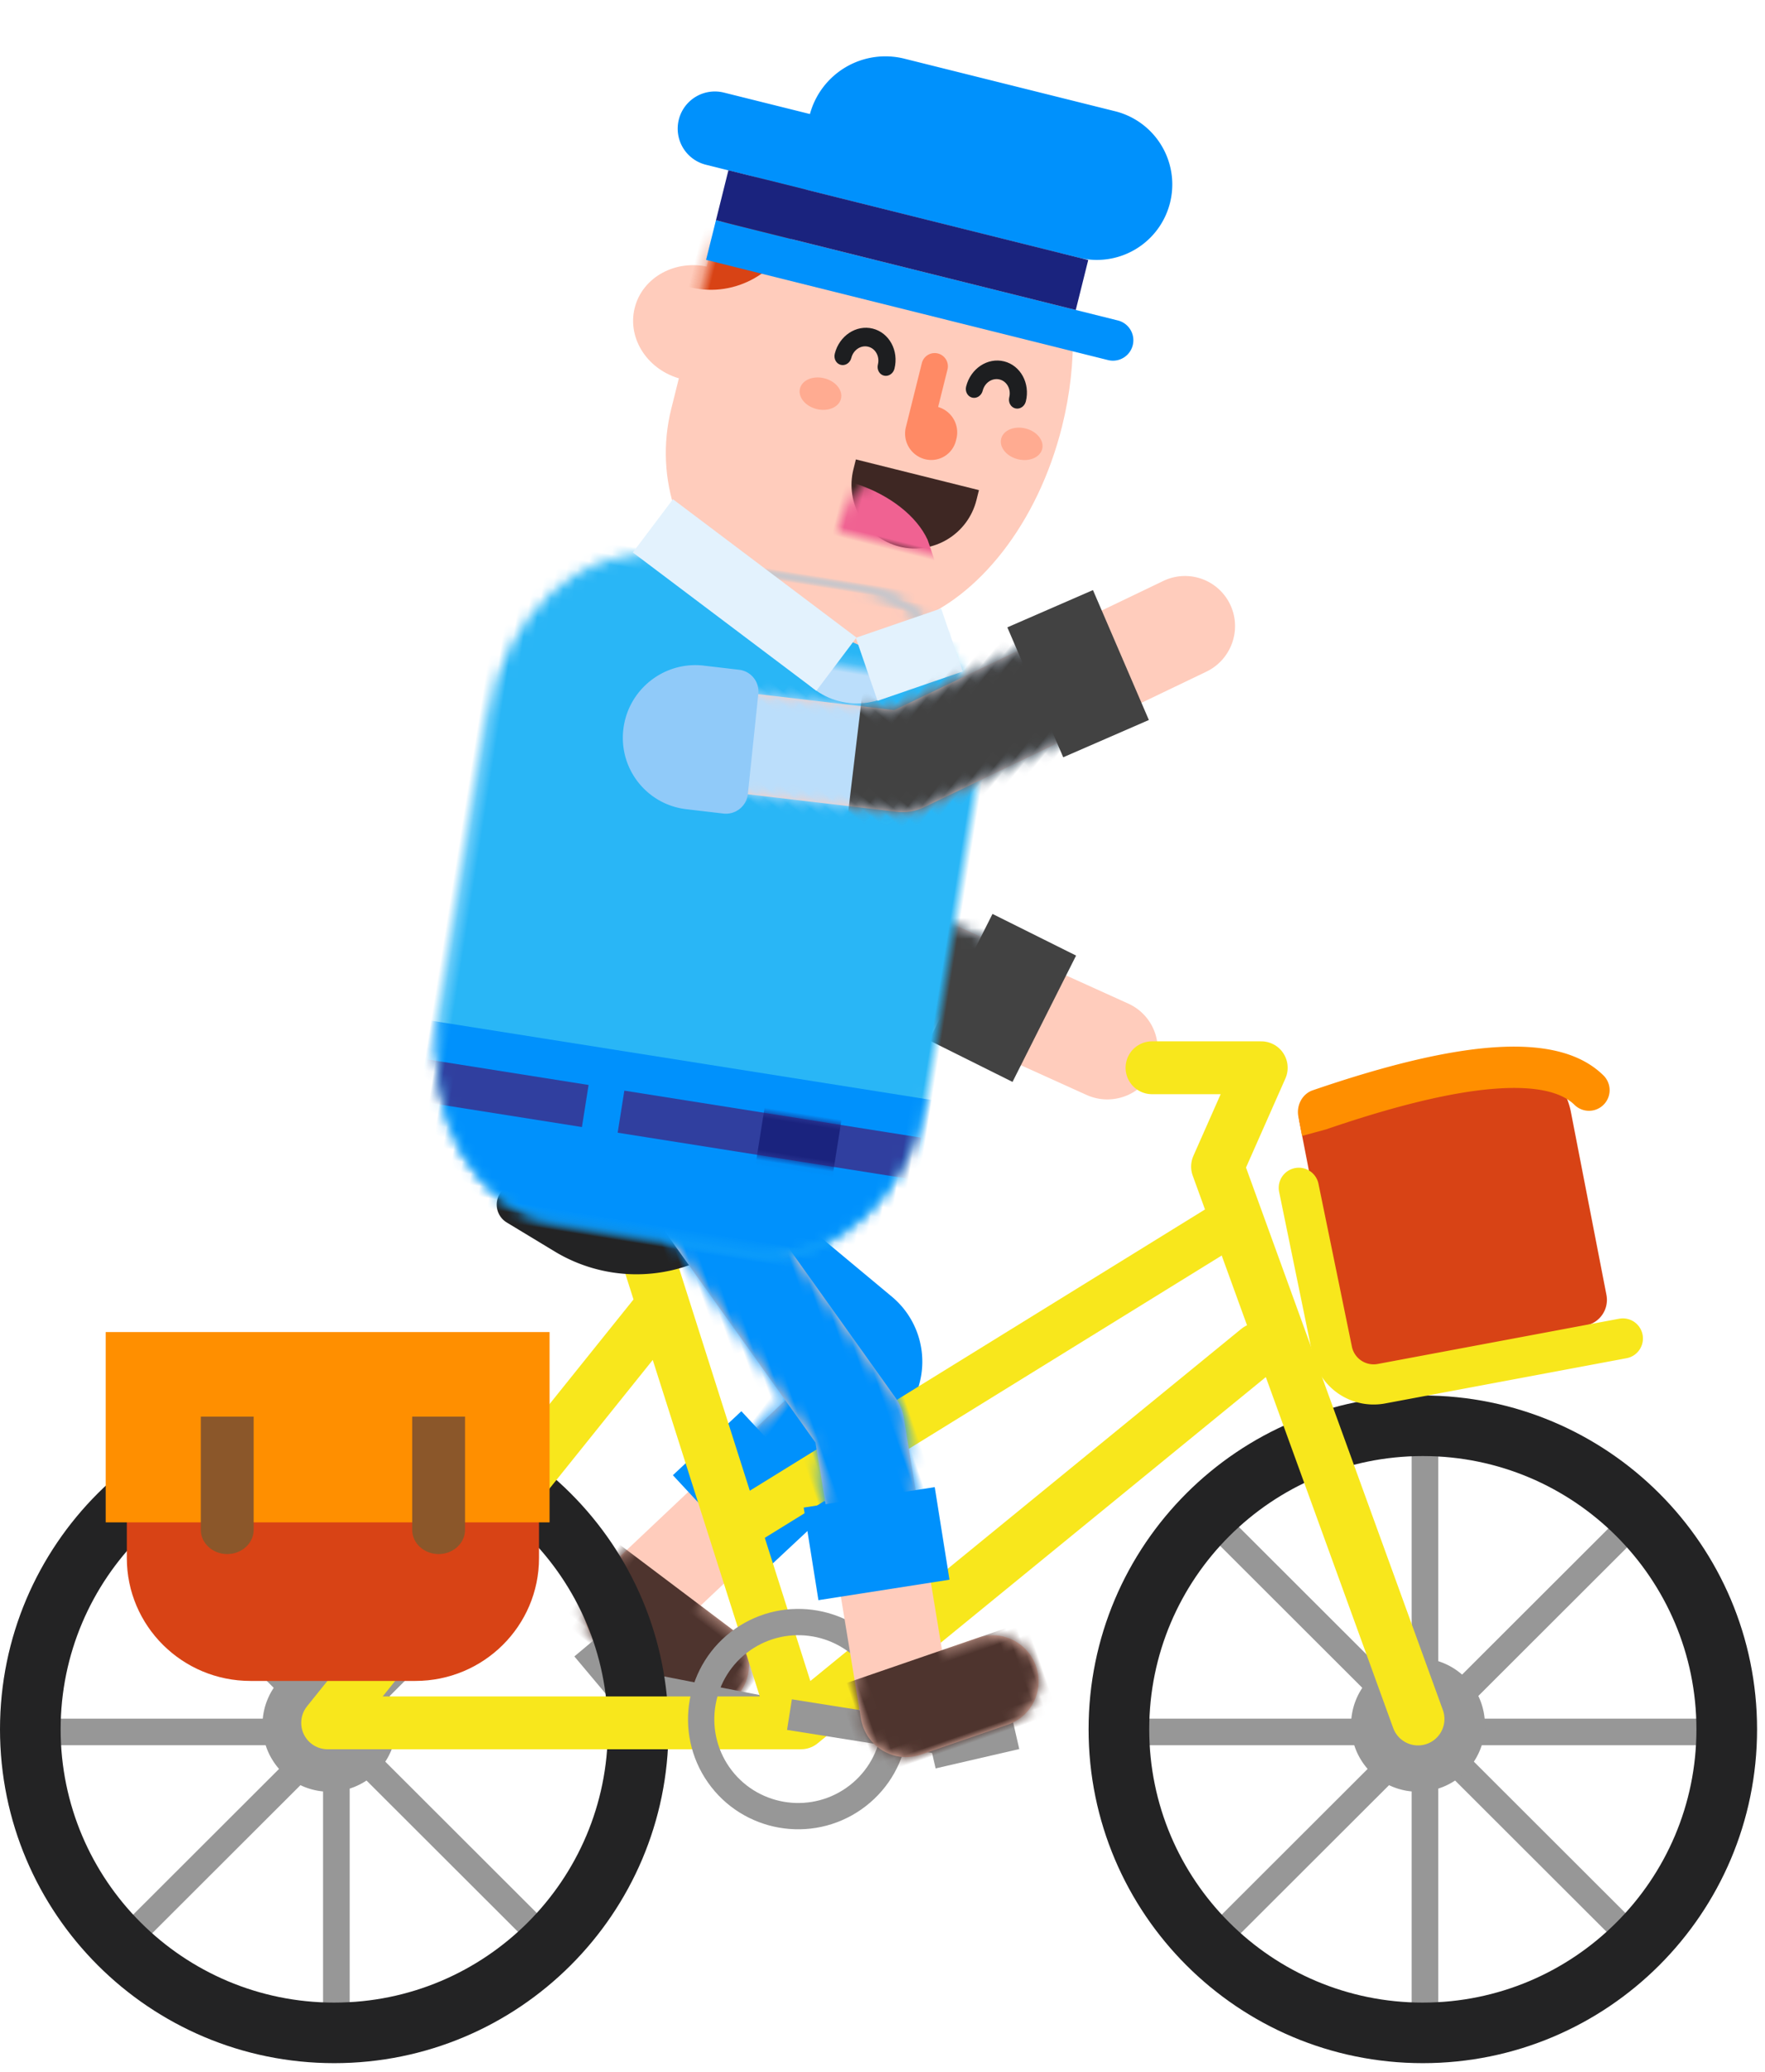 <svg xmlns="http://www.w3.org/2000/svg" xmlns:xlink="http://www.w3.org/1999/xlink" width="167" height="196" viewBox="0 0 167 196">
    <defs>
        <path id="a" d="M4.31 27.304c-2.38 0-4.31 1.947-4.31 4.348S1.93 36 4.31 36h8.714c2.672 0 4.7-2.426 4.249-5.082L12.842 4.843C12.084 1.893 10.44.42 7.912.42 4.12.42 4.12 4.986 4.175 5.31l3.737 21.995H4.31z"/>
        <path id="c" d="M21.202 18.731l15.557-9.838a4.783 4.783 0 0 0 1.49-6.577A4.732 4.732 0 0 0 31.705.819L14.982 11.395a4.762 4.762 0 0 0-1.757 1.986L.547 40.135C-.58 42.513.425 45.359 2.791 46.49a4.735 4.735 0 0 0 6.325-2.255L21.202 18.73z"/>
        <path id="e" d="M21.202 18.731l15.557-9.838a4.783 4.783 0 0 0 1.49-6.577A4.732 4.732 0 0 0 31.705.819L14.982 11.395a4.762 4.762 0 0 0-1.757 1.986L.547 40.135C-.58 42.513.425 45.359 2.791 46.49a4.735 4.735 0 0 0 6.325-2.255L21.202 18.73z"/>
        <path id="g" d="M5.263 10.695l2.85-1.802a4.783 4.783 0 0 0 1.49-6.577A4.732 4.732 0 0 0 3.059.819L.069 2.71l5.194 7.986z"/>
        <path id="h" d="M15.173.079C6.747.485 0 11.039 0 23.696c0 9.502 3.803 17.68 9.264 21.339l16.878 1.563c6.133-2.59 10.138-8.739 10.138-15.563 0-9.542 0-14.343-.002-14.402-.143-9.29-7.575-16.701-16.6-16.554h-4.505z"/>
        <path id="j" d="M6 0c3.314 0 6 2.704 6 6.04V7H0v-.96C0 2.704 2.686 0 6 0z"/>
        <path id="l" d="M4.31 51.304c-2.38 0-4.31 1.947-4.31 4.348S1.93 60 4.31 60h8.714c2.672 0 4.7-2.426 4.249-5.082l-4.431-26.075 6.84-23.076c.682-2.3-.615-4.723-2.895-5.41-2.281-.689-4.683.619-5.365 2.92L4.293 27.327c-.19.642-.23 1.32-.118 1.98l3.737 21.996H4.31z"/>
        <path id="n" d="M13.863 0C6.207 0 0 7.84 0 17.513v28.72c0 9.672 6.207 17.513 13.863 17.513h18.992c7.657 0 13.863-7.84 13.863-17.512V17.513C46.718 7.84 40.512 0 32.855 0H13.863z"/>
        <path id="p" d="M3.29 2.845l11.951-.053v12.195H3.315z"/>
        <path id="r" d="M0 0h28.431v4.028H0z"/>
        <path id="t" d="M21.202 18.731l15.557-9.838a4.783 4.783 0 0 0 1.49-6.577A4.732 4.732 0 0 0 31.705.819L14.982 11.395a4.762 4.762 0 0 0-1.757 1.986L.547 40.135C-.58 42.513.425 45.359 2.791 46.49a4.735 4.735 0 0 0 6.325-2.255L21.202 18.73z"/>
        <path id="v" d="M21.202 18.731l15.557-9.838a4.783 4.783 0 0 0 1.49-6.577A4.732 4.732 0 0 0 31.705.819L14.982 11.395a4.762 4.762 0 0 0-1.757 1.986L.547 40.135C-.58 42.513.425 45.359 2.791 46.49a4.735 4.735 0 0 0 6.325-2.255L21.202 18.73z"/>
        <path id="x" d="M5.263 10.695l2.85-1.802a4.783 4.783 0 0 0 1.49-6.577A4.732 4.732 0 0 0 3.059.819L.069 2.71l5.194 7.986z"/>
    </defs>
    <g fill="none" fill-rule="evenodd">
        <path fill="#0091FC" d="M84.327 135.455l1.423-1.968a8 8 0 0 0-1.363-10.834L74 114v6.738l10.327 14.717z"/>
        <g transform="scale(-1 1) rotate(-37 156.966 200.474)">
            <mask id="b" fill="#fff">
                <use xlink:href="#a"/>
            </mask>
            <use fill="#FFCCBC" fill-rule="nonzero" xlink:href="#a"/>
            <path fill="#4E342E" d="M-20 27.304h39.828v13.913H-20z" mask="url(#b)"/>
            <path fill="#0091FC" d="M1.897-28H30.69v43.13H1.897z" mask="url(#b)"/>
        </g>
        <path fill="#0091FC" fill-rule="nonzero" d="M72.206 148.738l-8.54-9.198 6.48-6.053 8.54 9.198z"/>
        <g fill="#979797">
            <path d="M75.31 161.004l-16.154-3.146-.558 2.876 16.154 3.146z"/>
            <path d="M61.811 161.023l-5.224-6.221-2.242 1.88 5.224 6.221z"/>
        </g>
        <path fill="#F8E71C" d="M117.211 112.428l-48.016 29.66 2.393 3.854 48.017-29.66z"/>
        <path fill="#979797" d="M133.567 192.406h2.519v-57.54h-2.519z"/>
        <path fill="#979797" d="M105.866 165.082h57.626v-2.515h-57.626z"/>
        <path fill="#979797" d="M115.289 184.973l40.747-40.687-1.78-1.779-40.749 40.688z"/>
        <path fill="#979797" d="M156.036 183.195l-40.747-40.688-1.782 1.779 40.748 40.687z"/>
        <path fill="#979797" d="M134.168 169.48a6.327 6.327 0 0 0 6.332-6.322 6.327 6.327 0 0 0-6.332-6.322 6.327 6.327 0 0 0-6.332 6.322 6.327 6.327 0 0 0 6.332 6.323"/>
        <path fill="#232324" d="M134.625 195.155c-17.466 0-31.625-14.138-31.625-31.578 0-17.44 14.159-31.577 31.625-31.577 17.465 0 31.624 14.138 31.624 31.577 0 17.44-14.159 31.578-31.624 31.578m0-5.729c14.297 0 25.887-11.573 25.887-25.849 0-14.275-11.59-25.848-25.887-25.848-14.298 0-25.888 11.573-25.888 25.848 0 14.276 11.59 25.85 25.888 25.85"/>
        <g transform="rotate(-91 82.84 21.61)">
            <mask id="d" fill="#fff">
                <use xlink:href="#c"/>
            </mask>
            <use fill="#FFCCBC" fill-rule="nonzero" xlink:href="#c"/>
            <path fill="#BBDEFB" d="M-2.81 25.817l21.469 14.83 9.237-19.119 16.802-15.95-5.78-10.594L13.156-.469 2.834 17.815z" mask="url(#d)"/>
            <mask id="f" fill="#fff">
                <use xlink:href="#e"/>
            </mask>
            <path fill="#424242" d="M29.103 41.613L0 26.597.012 5.53h9.044l8.637 1.64 7.305 11.593z" mask="url(#f)"/>
        </g>
        <path fill="#424242" fill-rule="nonzero" d="M95.802 102.338l6.014-11.95-7.908-3.94-6.014 11.95z"/>
        <use fill="#90CAF9" fill-rule="nonzero" transform="rotate(-91 68.518 7.534)" xlink:href="#g"/>
        <path fill="#90CAF9" fill-rule="nonzero" d="M74.524 69.59a2.065 2.065 0 0 1-.573 2.847l-7.894 5.332a2.087 2.087 0 0 1-2.91-.58l-1.942-2.955c-2.07-3.151-1.182-7.376 1.985-9.436 3.167-2.06 7.412-1.177 9.483 1.974l1.851 2.818zm-4.603.564l-.732-1.115a2.696 2.696 0 0 0-3.721-.775 2.667 2.667 0 0 0-.78 3.703l.784 1.192 4.45-3.005z"/>
        <path fill="#979797" d="M30.567 192.406h2.519v-57.54h-2.519z"/>
        <path fill="#979797" d="M2.866 165.082h57.626v-2.515H2.866z"/>
        <path fill="#979797" d="M12.289 184.973l40.747-40.687-1.78-1.779-40.749 40.688z"/>
        <path fill="#979797" d="M53.036 183.195L12.29 142.507l-1.782 1.779 40.748 40.687z"/>
        <path fill="#979797" d="M31.168 169.48a6.327 6.327 0 0 0 6.332-6.322 6.327 6.327 0 0 0-6.332-6.322 6.327 6.327 0 0 0-6.332 6.322 6.327 6.327 0 0 0 6.332 6.323"/>
        <path fill="#232324" d="M31.625 195.155C14.159 195.155 0 181.017 0 163.577 0 146.137 14.159 132 31.625 132c17.465 0 31.624 14.138 31.624 31.577 0 17.44-14.159 31.578-31.624 31.578m0-5.729c14.297 0 25.887-11.573 25.887-25.849 0-14.275-11.59-25.848-25.887-25.848-14.298 0-25.888 11.573-25.888 25.848 0 14.276 11.59 25.85 25.888 25.85"/>
        <path stroke="#F8E71C" stroke-linecap="round" stroke-linejoin="round" stroke-width="5" d="M119.031 127.634l-43.249 35.331H31L62.277 124M75.003 162.006L61 118"/>
        <path fill="#232324" d="M48.826 111.99l26.82-1.985a1.968 1.968 0 1 1 1.077 3.698l-9.45 5.062a14.946 14.946 0 0 1-14.788-.386l-4.535-2.743a1.967 1.967 0 0 1 .876-3.646"/>
        <path stroke="#F8E71C" stroke-linecap="round" stroke-linejoin="round" stroke-width="5" d="M134.17 162.6l-18.969-52.253 4.135-9.347H109"/>
        <g>
            <path fill="#D84315" d="M12 128h39v19.375C51 153.795 45.762 159 39.3 159H23.7c-6.462 0-11.7-5.205-11.7-11.625V128z"/>
            <path fill="#FF8F00" d="M10 144h42v-18H10z"/>
            <path fill="#8B572A" d="M19 134h5v10.706c0 1.267-1.12 2.294-2.5 2.294s-2.5-1.027-2.5-2.294V134zM39 134h5v10.706c0 1.267-1.12 2.294-2.5 2.294s-2.5-1.027-2.5-2.294V134z"/>
        </g>
        <g>
            <path fill="#D84315" d="M124.891 103.142l16.106-3.13a6.51 6.51 0 0 1 7.633 5.148l3.367 17.322a2.474 2.474 0 0 1-1.957 2.901l-20.068 3.901a2.474 2.474 0 0 1-2.9-1.956l-4.137-21.285a2.474 2.474 0 0 1 1.956-2.9"/>
            <path fill="#FF8F00" d="M125.473 106.828c6.631-2.274 11.992-3.555 16.05-3.851 3.744-.274 6.202.3 7.45 1.531a1.953 1.953 0 1 0 2.744-2.78c-4.197-4.143-13.266-3.481-27.511 1.404-1.02.35-1.58 1.483-1.346 2.538l.335 1.776 2.278-.618z"/>
            <path stroke="#F8E71C" stroke-linecap="round" stroke-width="3.8" d="M122.889 112.355l3.162 15.404a4 4 0 0 0 4.655 3.127l22.844-4.28"/>
        </g>
        <g fill="#979797">
            <path d="M70.976 156.11c-3.59 2.514-4.468 7.475-1.958 11.059 2.51 3.584 7.472 4.455 11.061 1.942 3.59-2.514 4.468-7.474 1.959-11.059-2.51-3.584-7.472-4.455-11.062-1.942m10.53 15.038c-4.715 3.3-11.232 2.157-14.528-2.55-3.296-4.708-2.143-11.223 2.572-14.525 4.714-3.3 11.231-2.157 14.528 2.55 3.296 4.708 2.142 11.224-2.573 14.525"/>
            <path d="M74.468 163.633l16.254 2.58.457-2.894-16.254-2.58z"/>
            <path d="M88.526 167.274l7.915-1.83-.657-2.852-7.915 1.83z"/>
        </g>
        <g>
            <path fill="#FFCCBC" fill-rule="nonzero" d="M64.495 35.856c3.182.793 6.352-.932 7.08-3.855.73-2.922-1.26-5.934-4.442-6.727-3.181-.793-6.352.932-7.08 3.855-.729 2.922 1.26 5.934 4.442 6.727z"/>
            <g transform="scale(-1 1) rotate(-14 17.483 441.225)">
                <mask id="i" fill="#fff">
                    <use xlink:href="#h"/>
                </mask>
                <use fill="#FFCCBC" xlink:href="#h"/>
                <g mask="url(#i)">
                    <path fill="#D84315" fill-rule="nonzero" d="M28.926-12.112v22.891c0 4.465 3.281 8.141 7.497 8.613.302.034.609.051.92.051 4.648 0 8.416-3.879 8.416-8.664v-22.891c0-4.785-3.768-8.664-8.417-8.664-4.648 0-8.416 3.88-8.416 8.664z"/>
                </g>
            </g>
            <g transform="scale(-1 1) rotate(-14 142.476 400.365)">
                <mask id="k" fill="#fff">
                    <use xlink:href="#j"/>
                </mask>
                <use fill="#3E2723" transform="rotate(-180 6 3.5)" xlink:href="#j"/>
                <path fill="#F06292" d="M11.45 2.227c-3.436.261-6.348 1.613-7.866 3.498-.065.081-.468.71-1.21 1.887l1.717 2.212 9.985-.93 1.758-6.667c-2.825-.007-4.286-.007-4.385 0z" mask="url(#k)"/>
            </g>
            <path fill="#1D1E20" fill-rule="nonzero" d="M91.413 36.56c.424-1.702 2.033-2.767 3.594-2.378 1.56.39 2.48 2.085 2.056 3.787-.117.473-.564.769-.998.66-.433-.108-.689-.578-.571-1.051.188-.757-.22-1.51-.914-1.683-.694-.173-1.409.3-1.598 1.057-.117.472-.564.768-.998.66-.433-.108-.689-.579-.571-1.052zM78.983 33.461c.424-1.702 2.033-2.767 3.593-2.378 1.56.39 2.482 2.085 2.057 3.787-.118.473-.565.768-.998.66-.434-.108-.69-.579-.571-1.052.188-.756-.221-1.51-.915-1.682-.693-.173-1.408.3-1.597 1.056-.118.473-.565.769-.998.66-.433-.107-.69-.578-.571-1.051z"/>
            <path fill="#FF8A65" d="M88.738 33.435a1.25 1.25 0 0 0-1.515.91l-1.512 6.064a2.5 2.5 0 0 0 1.82 3.03 2.405 2.405 0 0 0 2.916-1.75l.046-.183a2.502 2.502 0 0 0-1.729-3.008l.885-3.548a1.25 1.25 0 0 0-.91-1.515z"/>
            <ellipse cx="2" cy="1.5" fill="#FFAB91" rx="2" ry="1.5" transform="scale(-1 1) rotate(-14 107.71 343.636)"/>
            <ellipse cx="2" cy="1.5" fill="#FFAB91" rx="2" ry="1.5" transform="scale(-1 1) rotate(-14 117.52 423.538)"/>
            <g>
                <path fill="#0091FC" d="M105.508 10.523L85.566 5.55a7.401 7.401 0 0 0-8.932 5.237l-8.144-2.03a3.517 3.517 0 0 0-1.702 6.825l35.266 8.792a7.138 7.138 0 0 0 3.454-13.852zM105.772 30.313l-38.03-9.482-.934 3.747 38.03 9.482a1.93 1.93 0 0 0 .934-3.747z"/>
                <path fill="#1A237E" d="M102.965 24.596L68.92 16.107l-1.178 4.725 34.045 8.488z"/>
            </g>
        </g>
        <g>
            <g transform="scale(-1 1) rotate(19 -353.683 -186.263)">
                <mask id="m" fill="#fff">
                    <use xlink:href="#l"/>
                </mask>
                <use fill="#FFCCBC" fill-rule="nonzero" xlink:href="#l"/>
                <path fill="#4E342E" d="M-20 51.304h39.828v13.913H-20z" mask="url(#m)"/>
                <path fill="#0091FC" d="M1.897-4H30.69v43.13H1.897z" mask="url(#m)"/>
            </g>
            <path fill="#0091FC" fill-rule="nonzero" d="M89.838 149.425l-12.4 1.936-1.395-8.757 12.4-1.936z"/>
        </g>
        <g>
            <g transform="scale(-1 1) rotate(-9 319.643 632.477)">
                <mask id="o" fill="#fff">
                    <use xlink:href="#n"/>
                </mask>
                <path fill="#29B6F6" d="M-15.453-3H52.37v72.35h-67.823z" mask="url(#o)"/>
                <g mask="url(#o)">
                    <path d="M-15.643-5.766l34.356-12.783L49.182-5.044 14.049 22.558z"/>
                    <path fill="#FFCCBC" d="M-13.53-4.943l32.378-13.79L38.104-1.374 12.238 5.553z"/>
                    <g transform="translate(4.215 4.604)">
                        <mask id="q" fill="#fff">
                            <use xlink:href="#p"/>
                        </mask>
                        <ellipse cx="9.221" cy="-.707" fill="#BBDEFB" mask="url(#q)" rx="6.851" ry="7.005"/>
                    </g>
                    <path fill="#0091FC" d="M-16.823 46.76h70.906v19.613h-70.906z"/>
                    <path fill="#303F9F" d="M-15.282 50.437h11.818v4.028h-11.818z"/>
                    <g transform="translate(-.039 50.437)">
                        <mask id="s" fill="#fff">
                            <use xlink:href="#r"/>
                        </mask>
                        <use fill="#303F9F" xlink:href="#r"/>
                        <path fill="#1A237E" d="M7.707-1.051h7.365v5.954H7.707z" mask="url(#s)"/>
                    </g>
                    <path fill="#303F9F" d="M31.817 50.437h15.414v4.028H31.817z"/>
                </g>
            </g>
            <path fill="#29B6F6" d="M72.577 73.742l-12.18-1.93-1.008 6.365a6.166 6.166 0 1 0 12.18 1.93l1.008-6.365z"/>
            <path fill="#E3F2FD" d="M81.036 60.306L63.673 47.222l-3.795 5.036 17.363 13.084z"/>
            <path fill="#E3F2FD" d="M80.978 60.33l8.066-2.777 2.053 5.962-8.066 2.777z"/>
        </g>
        <g>
            <g transform="rotate(-141 61.487 31.722)">
                <mask id="u" fill="#fff">
                    <use xlink:href="#t"/>
                </mask>
                <use fill="#FFCCBC" fill-rule="nonzero" xlink:href="#t"/>
                <path fill="#BBDEFB" d="M-2.81 25.817l21.469 14.83 9.237-19.119 16.802-15.95-5.78-10.594L13.156-.469 2.834 17.815z" mask="url(#u)"/>
                <mask id="w" fill="#fff">
                    <use xlink:href="#v"/>
                </mask>
                <path fill="#424242" d="M29.103 41.613L0 26.597.012 5.53h9.044l8.637 1.64 7.305 11.593z" mask="url(#w)"/>
            </g>
            <path fill="#424242" fill-rule="nonzero" d="M108.702 68.105l-5.289-12.289-8.101 3.526 5.288 12.289z"/>
            <g>
                <use fill="#90CAF9" fill-rule="nonzero" transform="rotate(-141 47.164 26.65)" xlink:href="#x"/>
                <path fill="#90CAF9" fill-rule="nonzero" d="M69.939 63.355a2.065 2.065 0 0 1 1.812 2.269l-.99 9.474a2.087 2.087 0 0 1-2.315 1.857l-3.512-.412c-3.745-.44-6.41-3.836-5.952-7.586.457-3.75 3.863-6.434 7.607-5.995l3.35.393zm-2.528 3.888l-1.325-.155a2.696 2.696 0 0 0-2.985 2.352 2.667 2.667 0 0 0 2.336 2.977l1.416.166.558-5.34z"/>
            </g>
        </g>
    </g>
</svg>
